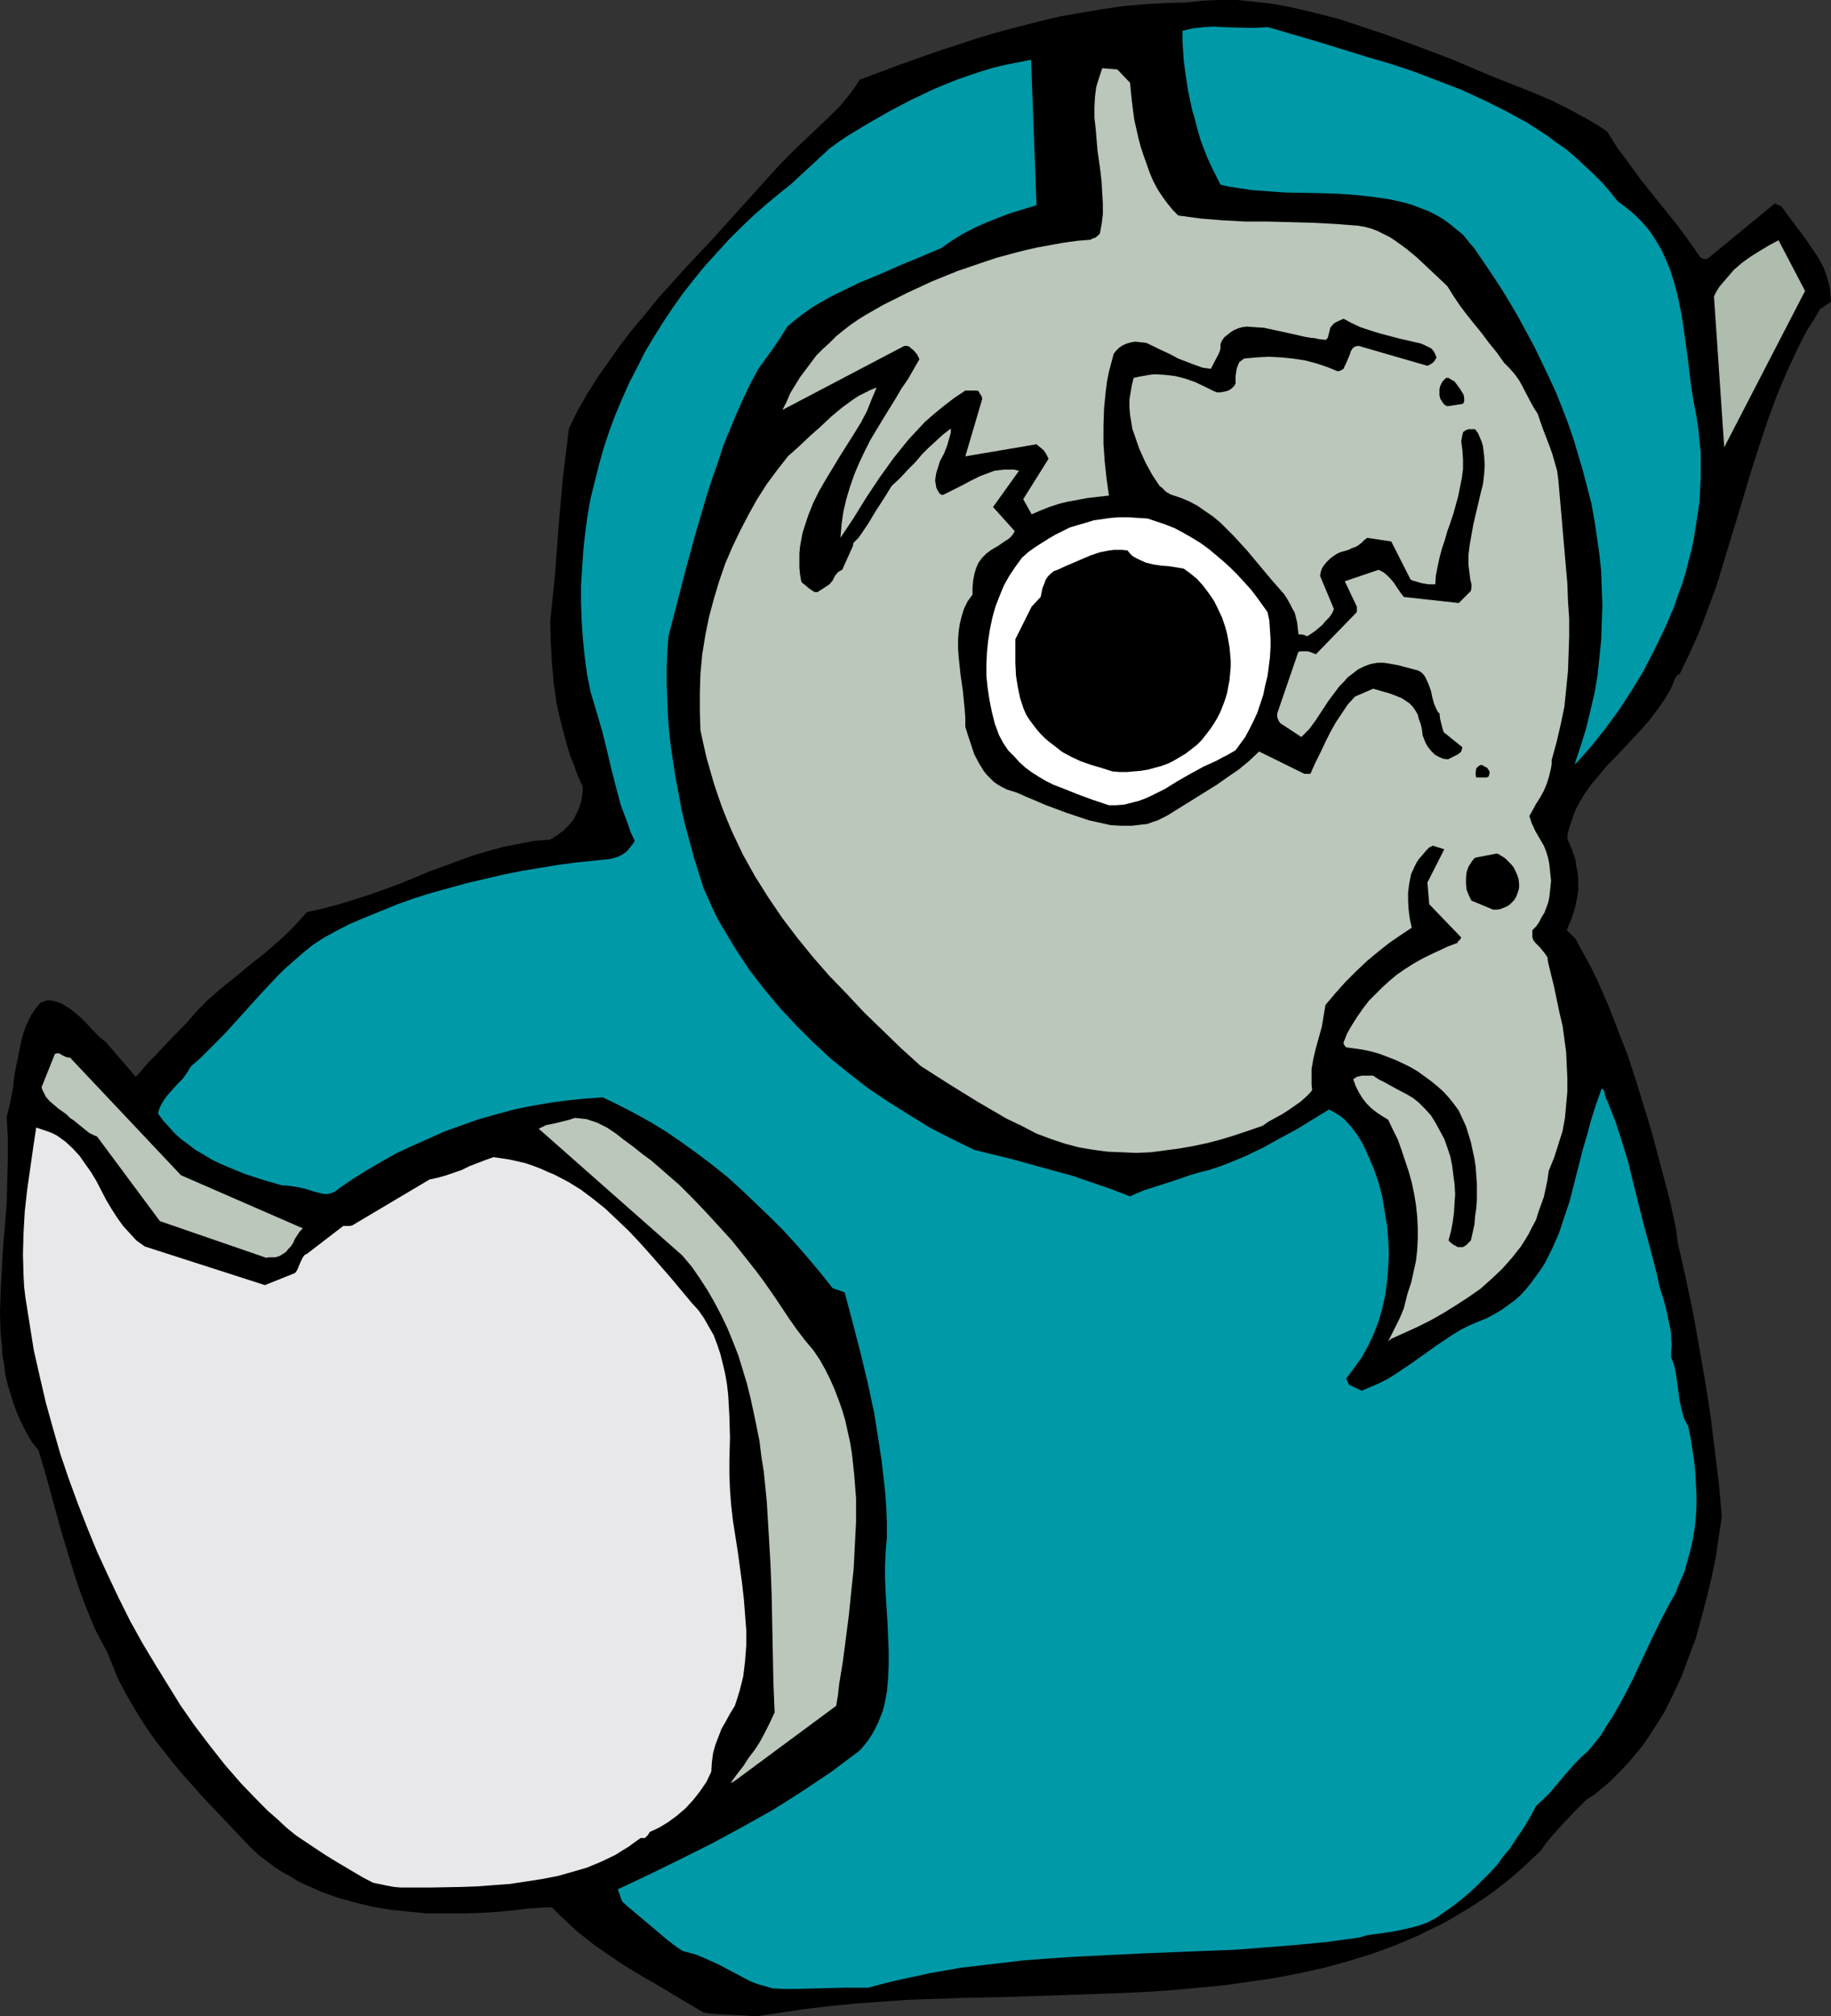 <?xml version="1.0" encoding="UTF-8" standalone="no"?>
<svg
   version="1.0"
   width="129.766mm"
   height="142.801mm"
   id="svg13"
   sodipodi:docname="Bird 26.wmf"
   xmlns:inkscape="http://www.inkscape.org/namespaces/inkscape"
   xmlns:sodipodi="http://sodipodi.sourceforge.net/DTD/sodipodi-0.dtd"
   xmlns="http://www.w3.org/2000/svg"
   xmlns:svg="http://www.w3.org/2000/svg">
  <rect width="100%" height="100%" fill="#333333" stroke="none"/>
  <sodipodi:namedview
     id="namedview13"
     pagecolor="#ffffff"
     bordercolor="#000000"
     borderopacity="0.25"
     inkscape:showpageshadow="2"
     inkscape:pageopacity="0.0"
     inkscape:pagecheckerboard="0"
     inkscape:deskcolor="#d1d1d1"
     inkscape:document-units="mm" />
  <defs
     id="defs1">
    <pattern
       id="WMFhbasepattern"
       patternUnits="userSpaceOnUse"
       width="6"
       height="6"
       x="0"
       y="0" />
  </defs>
  <path
     style="fill:#000000;fill-opacity:1;fill-rule:evenodd;stroke:none"
     d="m 202.969,539.72 6.464,-0.97 6.626,-0.97 6.787,-0.808 6.787,-0.646 6.787,-0.485 6.949,-0.485 14.059,-0.485 14.221,-0.323 14.221,-0.485 14.059,-0.485 7.11,-0.323 6.949,-0.485 6.949,-0.646 6.949,-0.646 6.787,-0.97 6.787,-0.97 6.626,-1.293 6.626,-1.454 6.464,-1.778 6.302,-1.939 6.141,-2.262 3.07,-1.293 3.07,-1.293 2.909,-1.454 3.07,-1.454 2.909,-1.616 2.747,-1.616 2.909,-1.778 2.747,-1.778 2.747,-1.939 2.747,-2.101 2.586,-2.101 2.586,-2.262 2.424,-2.262 2.586,-2.424 1.454,-2.101 1.616,-1.939 1.616,-1.778 1.454,-1.616 3.07,-3.232 2.909,-2.909 2.262,-1.454 1.939,-1.616 2.101,-1.778 1.778,-1.778 1.778,-1.778 1.778,-1.939 3.394,-4.04 1.454,-2.101 1.454,-2.262 2.909,-4.525 2.424,-4.848 2.262,-4.848 1.939,-5.171 1.939,-5.171 1.454,-5.333 1.454,-5.494 1.293,-5.333 1.131,-5.494 0.808,-5.494 0.808,-5.333 -0.808,-9.211 -1.131,-9.049 -1.131,-9.211 -1.454,-9.211 -1.616,-9.211 -1.616,-9.049 -1.939,-9.211 -2.101,-9.211 -0.485,-3.878 -0.808,-3.717 -0.808,-3.717 -0.97,-3.717 -1.939,-7.272 -1.939,-7.272 -2.101,-6.948 -2.101,-6.787 -2.262,-6.948 -2.586,-6.625 -2.586,-6.625 -2.747,-6.302 -1.454,-3.07 -1.454,-2.747 -1.616,-2.909 -1.454,-2.747 -2.424,-2.424 0.646,-1.616 0.646,-1.454 0.485,-1.616 0.485,-1.454 0.323,-1.616 0.323,-1.616 0.162,-1.454 v -1.616 -1.454 l -0.162,-1.616 -0.323,-1.454 -0.162,-1.454 -0.485,-1.616 -0.485,-1.454 -0.646,-1.454 -0.646,-1.616 0.162,-1.616 0.485,-1.616 0.485,-1.454 0.485,-1.454 0.646,-1.616 0.646,-1.293 1.616,-2.747 1.939,-2.747 2.101,-2.424 2.101,-2.585 2.262,-2.262 4.686,-5.009 2.262,-2.424 2.262,-2.585 1.939,-2.585 1.939,-2.747 1.616,-2.747 0.646,-1.454 0.646,-1.616 0.162,-0.162 0.162,-0.323 0.323,-0.323 0.485,-0.162 2.747,-5.656 2.586,-5.817 2.262,-5.979 2.262,-6.141 1.939,-6.302 1.939,-6.464 1.939,-6.302 1.939,-6.464 1.939,-6.464 2.101,-6.464 2.101,-6.302 2.262,-6.141 2.586,-6.141 2.747,-5.979 1.454,-2.909 1.454,-2.747 1.778,-2.747 1.616,-2.747 2.909,-1.939 -0.162,-1.939 -0.162,-1.939 -0.485,-1.778 -0.485,-1.616 -0.646,-1.778 -0.808,-1.616 -0.97,-1.616 -0.97,-1.454 -2.101,-3.07 -4.363,-5.817 -2.101,-2.909 -0.646,-0.323 -0.485,-0.162 -0.646,-0.323 -18.099,14.867 h -0.485 -0.485 l -0.323,-0.162 -0.485,-0.162 -3.07,-4.363 -3.07,-4.201 -6.626,-8.241 -3.232,-4.04 -3.07,-4.201 -3.232,-4.363 -2.747,-4.363 -2.424,-1.616 -2.424,-1.454 -5.01,-2.747 -5.171,-2.585 -5.333,-2.262 -5.333,-2.101 -5.333,-2.101 -5.333,-2.262 -5.333,-2.262 -8.565,-3.232 -8.726,-3.232 -8.726,-2.909 -4.363,-1.454 -4.525,-1.131 -4.525,-1.131 -4.363,-0.97 -4.525,-0.808 -4.525,-0.485 L 331.441,0 h -4.525 l -4.525,0.162 -4.363,0.485 -5.656,0.162 -5.818,0.323 -5.494,0.485 -5.656,0.808 -5.656,0.97 -5.656,0.97 -5.494,1.293 -5.656,1.454 -5.494,1.454 -5.494,1.616 -5.333,1.778 -5.494,1.778 -10.504,3.717 -10.342,3.878 -1.131,1.778 -1.293,1.778 -1.293,1.616 -1.293,1.616 -3.07,3.07 -3.07,2.909 -3.232,3.07 -3.232,3.07 -3.394,3.393 -1.616,1.778 -1.616,1.778 -7.434,8.241 -7.434,8.241 -7.595,8.08 -7.272,8.08 -3.394,4.201 -3.555,4.201 -3.232,4.201 -3.07,4.363 -3.07,4.363 -2.747,4.363 -2.586,4.525 -2.262,4.686 -0.808,6.625 -0.808,6.464 -1.131,12.927 -0.97,12.927 -1.293,12.766 0.162,5.656 0.323,5.494 0.485,5.656 0.808,5.494 1.293,5.494 1.454,5.333 0.808,2.747 1.131,2.747 0.97,2.747 1.293,2.747 v 1.131 l -0.162,1.293 -0.162,1.131 -0.323,1.131 -0.323,0.97 -0.485,1.131 -0.97,1.939 -1.293,1.616 -1.454,1.454 -1.778,1.293 -1.778,1.131 -4.363,0.323 -4.04,0.808 -4.202,0.808 -4.04,1.131 -3.878,1.131 -4.04,1.454 -7.918,2.909 -7.757,3.232 -8.08,2.909 -4.04,1.293 -4.202,1.293 -4.202,1.131 -4.363,0.97 -1.778,1.939 -1.778,1.939 -1.939,1.939 -1.939,1.778 -3.717,3.232 -3.878,3.07 -3.878,3.232 -3.878,3.07 -4.04,3.555 -1.778,1.778 -1.939,2.101 -1.778,2.101 -2.101,2.101 -4.202,4.363 -1.939,2.101 -1.939,1.939 -1.778,2.101 -1.616,1.778 -7.918,-9.211 -1.778,-1.454 -1.778,-1.778 -1.616,-1.778 -1.778,-1.778 -1.939,-1.616 -0.808,-0.646 -1.131,-0.646 -0.97,-0.646 -1.293,-0.485 -1.131,-0.323 -1.131,-0.162 -0.97,0.162 -0.646,0.323 -0.646,0.162 v 0.162 h -0.162 l -1.131,1.454 -1.131,1.616 -0.808,1.616 -0.808,1.778 -0.646,1.939 -0.485,1.939 -0.808,3.878 -0.808,4.04 -0.323,2.101 -0.162,1.939 -0.808,4.201 -0.485,2.101 -0.485,1.939 0.162,2.747 0.162,2.909 v 5.817 L 1.939,316.399 1.778,322.377 0.808,334.174 0.485,339.991 0.162,345.808 0,351.464 l 0.162,5.656 0.323,2.909 0.162,2.747 0.485,2.747 0.323,2.585 0.646,2.747 0.808,2.585 0.808,2.585 0.97,2.585 1.131,2.424 1.293,2.585 1.454,2.424 1.778,2.262 2.101,7.11 1.939,7.11 1.939,7.11 2.101,6.948 2.101,6.787 1.131,3.232 1.293,3.393 1.293,3.232 1.293,3.07 1.616,3.07 1.616,3.07 1.454,3.555 1.454,3.555 1.778,3.393 1.939,3.393 1.939,3.232 2.101,3.232 2.262,3.232 2.424,3.07 2.424,3.07 2.586,3.07 5.333,5.979 5.818,6.141 2.909,3.07 3.07,3.232 1.616,1.616 1.778,1.616 1.939,1.454 1.939,1.454 1.939,1.293 2.101,1.131 2.101,1.293 1.939,0.97 2.262,0.97 2.101,0.97 4.525,1.616 4.686,1.293 4.686,1.131 4.848,0.808 4.848,0.485 4.848,0.485 h 5.01 4.848 l 4.848,-0.162 4.848,-0.323 4.686,-0.485 1.293,-0.162 1.131,-0.162 2.424,-0.162 2.262,-0.162 h 2.101 l 2.262,2.262 2.262,2.101 2.262,2.101 4.686,3.717 2.586,1.778 5.01,3.393 5.333,3.232 5.333,3.07 5.333,3.232 5.494,3.232 1.939,0.323 1.939,0.162 3.555,0.162 3.555,0.162 1.778,0.162 z"
     id="path1" />
  <path
     style="fill:#0099a8;fill-opacity:1;fill-rule:evenodd;stroke:none"
     d="m 206.848,532.286 3.07,0.162 h 3.232 l 6.464,-0.162 6.464,-0.162 h 3.232 3.232 l 4.202,-1.131 4.04,-0.97 8.242,-1.778 8.242,-1.454 8.242,-0.97 8.242,-0.97 8.242,-0.646 8.08,-0.485 16.483,-0.808 8.242,-0.323 16.322,-0.646 8.242,-0.646 8.08,-0.646 8.242,-0.808 8.242,-1.131 2.262,-0.646 4.686,-0.646 2.262,-0.323 2.262,-0.485 2.262,-0.485 2.424,-0.646 2.262,-0.808 2.424,-1.293 2.262,-1.616 2.101,-1.454 2.262,-1.778 1.939,-1.616 2.101,-1.939 1.939,-1.939 1.939,-1.939 1.778,-1.939 1.616,-2.262 1.778,-2.101 1.454,-2.262 1.454,-2.101 1.454,-2.262 1.293,-2.262 1.293,-2.424 1.939,-1.778 1.778,-1.778 3.394,-4.04 3.232,-3.717 1.778,-1.778 1.778,-1.616 1.778,-2.101 1.778,-2.262 1.454,-2.424 1.616,-2.424 2.747,-4.848 2.586,-5.009 4.848,-10.342 2.424,-5.009 2.586,-5.009 1.616,-2.747 1.131,-2.909 1.293,-2.909 0.808,-2.909 0.808,-2.909 0.646,-2.909 0.485,-2.909 0.323,-3.07 0.162,-2.909 v -3.07 l -0.162,-3.07 -0.162,-3.07 -0.323,-3.07 -0.485,-3.07 -0.485,-3.07 -0.646,-3.07 -0.646,-1.131 -0.485,-0.97 -0.646,-2.424 -0.485,-2.262 -0.323,-2.424 -0.646,-4.686 -0.485,-2.262 -0.323,-0.97 -0.485,-1.131 v -1.778 l 0.162,-1.616 -0.162,-1.616 v -1.616 l -0.646,-3.07 -0.646,-3.07 -0.808,-3.07 -0.97,-2.909 -0.646,-3.07 -0.808,-3.232 -1.454,-5.494 -1.454,-5.333 -2.747,-10.988 -1.293,-5.333 -1.616,-5.333 -1.778,-5.494 -2.101,-5.333 -0.162,-0.485 -0.323,-0.485 -0.323,-1.131 -0.162,-0.97 -0.323,-0.323 -0.323,-0.323 -1.454,4.04 -1.293,4.04 -1.131,4.201 -1.293,4.363 -1.131,4.525 -1.131,4.363 -1.131,4.525 -1.454,4.363 -1.454,4.363 -1.778,4.04 -0.97,1.939 -0.97,1.939 -1.131,1.778 -1.293,1.778 -1.293,1.778 -1.293,1.616 -1.454,1.616 -1.616,1.454 -1.778,1.293 -1.778,1.293 -1.939,1.131 -2.101,1.131 -2.424,0.97 -2.262,0.97 -2.262,1.131 -2.101,1.293 -3.878,2.585 -3.878,2.747 -3.878,2.747 -3.878,2.585 -2.101,1.293 -2.262,1.131 -2.262,0.97 -2.262,0.97 -3.394,-1.616 -0.162,-0.323 -0.162,-0.323 -0.162,-0.485 -0.323,-0.485 2.101,-2.747 2.101,-2.909 1.778,-3.232 1.454,-3.07 1.293,-3.393 0.97,-3.393 0.808,-3.555 0.485,-3.717 0.323,-3.717 0.162,-3.717 -0.162,-3.878 -0.323,-3.717 -0.646,-3.878 -0.646,-3.878 -0.97,-3.717 -1.293,-3.717 -2.101,-4.848 -1.131,-2.262 -1.293,-2.101 -1.616,-2.101 -1.616,-1.778 -0.97,-0.808 -0.97,-0.646 -1.131,-0.646 -1.131,-0.646 -4.525,2.747 -4.202,2.585 -4.525,2.424 -4.363,2.424 -4.686,2.262 -4.686,1.939 -2.586,0.97 -2.424,0.808 -2.586,0.646 -2.747,0.808 -4.202,1.454 -4.04,1.293 -4.04,1.293 -1.939,0.808 -1.778,0.808 -5.01,-1.939 -5.171,-1.778 -5.171,-1.778 -5.333,-1.454 -10.504,-2.909 -10.504,-2.585 -5.979,-2.909 -5.979,-3.07 -5.494,-3.393 -5.656,-3.555 -5.333,-3.555 -5.171,-4.04 -5.01,-4.04 -4.686,-4.363 -4.525,-4.525 -4.363,-4.686 -4.04,-4.848 -3.878,-5.009 -3.555,-5.333 -3.232,-5.333 -1.616,-2.747 -1.454,-2.909 -1.293,-2.909 -1.293,-2.909 -2.586,-8.241 -2.262,-8.403 -0.97,-4.04 -0.808,-4.363 -0.808,-4.201 -0.646,-4.201 -0.646,-4.201 -0.485,-4.363 -0.323,-4.201 -0.162,-4.201 -0.162,-4.201 v -4.363 l 0.162,-4.201 0.323,-4.201 2.424,-9.372 2.424,-9.372 2.586,-9.372 2.747,-9.372 1.454,-4.525 1.616,-4.525 1.454,-4.525 1.778,-4.363 1.778,-4.201 1.778,-4.04 1.939,-4.04 2.101,-3.878 2.101,-2.909 2.101,-2.909 1.939,-2.909 1.616,-2.585 2.101,-1.778 2.101,-1.616 2.262,-1.616 2.424,-1.454 2.586,-1.454 2.586,-1.293 5.333,-2.585 5.494,-2.262 5.494,-2.424 5.494,-2.262 5.333,-2.262 2.747,-1.939 2.909,-1.778 3.07,-1.616 3.232,-1.454 3.232,-1.293 3.394,-1.293 6.949,-2.101 -1.454,-38.944 -3.232,0.646 -3.394,0.646 -3.394,0.808 -3.232,0.97 -3.394,1.131 -3.232,1.131 -3.232,1.293 -3.07,1.293 -6.141,2.909 -5.818,3.07 -5.656,3.232 -5.333,3.232 -2.424,1.616 -2.424,1.778 -4.202,3.878 -2.101,1.939 -2.101,1.939 -2.101,1.939 -2.262,1.778 -3.717,3.07 -3.717,3.232 -3.394,3.232 -3.394,3.393 -3.232,3.555 -3.232,3.555 -2.909,3.555 -2.909,3.717 -2.747,3.878 -2.586,3.878 -2.424,3.878 -2.424,4.04 -2.101,4.201 -2.101,4.04 -1.939,4.363 -1.778,4.201 -1.616,4.363 -1.454,4.363 -1.293,4.525 -1.131,4.525 -1.131,4.525 -0.808,4.525 -0.646,4.686 -0.485,4.525 -0.323,4.848 -0.323,4.686 v 4.686 l 0.162,4.848 0.323,4.686 0.485,4.848 0.646,4.848 0.97,4.848 1.616,5.333 1.454,5.009 1.293,5.171 1.131,4.848 1.293,5.009 1.293,4.848 1.778,4.686 0.808,2.424 1.131,2.424 -0.485,0.808 -0.646,0.808 -0.646,0.808 -0.646,0.646 -0.97,0.646 -0.97,0.485 -0.97,0.323 -1.131,0.323 -4.686,0.485 -4.686,0.485 -4.848,0.646 -4.848,0.808 -4.848,0.808 -4.848,0.97 -4.848,1.131 -4.848,1.131 -4.686,1.293 -4.686,1.293 -4.686,1.454 -4.525,1.616 -4.363,1.778 -4.363,1.778 -4.202,1.778 -4.04,2.101 -2.909,1.616 -2.747,1.778 -2.424,1.939 -2.586,2.262 -2.586,2.262 -2.262,2.262 -4.686,5.009 -4.525,5.009 -4.525,5.009 -2.262,2.262 -2.262,2.262 -2.262,2.262 -2.262,1.939 -1.131,1.778 -1.131,1.616 -1.454,1.454 -1.454,1.616 -1.293,1.454 -1.131,1.616 -0.808,1.454 -0.323,0.97 -0.162,0.808 1.293,1.778 1.616,1.778 1.616,1.778 1.616,1.454 1.939,1.454 1.939,1.454 1.939,1.131 2.101,1.293 2.262,1.131 2.262,0.97 4.686,1.939 5.01,1.616 5.01,1.454 h 1.131 l 1.131,0.162 2.101,0.323 2.101,0.485 1.939,0.646 1.939,0.485 0.808,0.162 h 0.97 l 0.808,-0.162 0.808,-0.323 0.808,-0.485 0.808,-0.646 3.555,-2.424 3.878,-2.424 3.878,-2.262 4.04,-2.262 4.202,-1.939 4.363,-1.939 4.363,-1.939 4.525,-1.616 4.525,-1.616 4.686,-1.293 4.686,-1.293 4.848,-0.97 4.686,-0.808 4.686,-0.646 4.848,-0.485 4.686,-0.323 4.363,2.101 4.363,2.262 4.363,2.424 4.202,2.585 4.202,2.909 4.04,2.909 4.04,3.07 4.04,3.232 3.717,3.393 3.717,3.555 3.717,3.555 3.555,3.555 3.555,3.878 3.232,3.717 3.394,4.04 3.07,3.878 3.232,1.131 2.101,7.918 2.101,8.08 1.939,8.08 1.778,8.241 1.293,8.241 0.646,4.201 0.485,4.201 0.485,4.201 0.323,4.201 0.162,4.201 v 4.201 l -0.323,3.555 -0.162,3.717 v 3.717 l 0.162,3.878 0.485,7.595 0.162,3.878 0.162,3.878 v 3.717 l -0.162,3.717 -0.323,3.555 -0.646,3.393 -0.485,1.778 -0.646,1.616 -0.646,1.616 -0.808,1.616 -0.808,1.454 -0.97,1.454 -1.131,1.454 -1.131,1.293 -3.878,2.909 -3.878,2.909 -3.878,2.585 -3.878,2.585 -4.04,2.585 -3.878,2.424 -8.08,4.525 -8.08,4.363 -8.403,4.201 -8.242,4.04 -8.565,4.04 1.131,3.232 1.778,1.616 1.939,1.616 1.939,1.616 2.101,1.778 4.202,3.555 2.101,1.616 2.101,1.454 1.778,0.485 1.778,0.485 1.616,0.646 1.454,0.646 2.909,1.293 2.747,1.454 2.747,1.454 2.747,1.454 1.454,0.646 1.454,0.485 1.778,0.485 z"
     id="path2" />
  <path
     style="fill:#e8e8eb;fill-opacity:1;fill-rule:evenodd;stroke:none"
     d="m 107.302,505.3 h 8.08 l 8.565,-0.162 4.202,-0.162 4.202,-0.323 4.363,-0.323 4.202,-0.646 4.202,-0.646 4.202,-0.808 4.04,-1.131 3.878,-1.131 3.878,-1.616 3.717,-1.778 1.778,-1.131 1.616,-0.97 1.778,-1.293 1.616,-1.131 h 0.485 0.323 0.323 l 0.323,-0.323 0.485,-0.485 0.485,-0.808 2.424,-1.131 2.424,-1.454 2.424,-1.778 2.262,-1.939 2.101,-2.262 1.778,-2.262 1.778,-2.585 1.293,-2.747 0.162,-2.585 0.323,-2.424 0.646,-2.262 0.808,-2.101 0.808,-2.101 1.131,-1.939 1.131,-2.101 1.293,-2.101 0.646,-1.939 0.646,-2.101 0.485,-1.939 0.485,-1.939 0.485,-4.04 0.323,-4.201 v -4.04 l -0.323,-4.201 -0.323,-4.201 -0.485,-4.201 -1.131,-8.403 -1.293,-8.241 -0.485,-4.201 -0.323,-4.201 -0.162,-4.04 v -4.04 l 0.162,-5.817 -0.162,-5.817 -0.162,-2.909 -0.162,-2.747 -0.323,-2.909 -0.485,-2.747 -0.646,-2.747 -0.646,-2.585 -0.808,-2.424 -0.97,-2.585 -1.293,-2.262 -1.293,-2.262 -1.454,-2.101 -1.778,-1.939 -5.656,-6.787 -5.656,-6.464 -2.909,-3.232 -2.909,-3.07 -3.07,-2.909 -3.07,-2.909 -3.232,-2.585 -3.232,-2.424 -3.394,-2.101 -3.717,-1.939 -1.939,-0.808 -1.778,-0.808 -2.101,-0.808 -1.939,-0.646 -2.101,-0.485 -2.101,-0.485 -2.101,-0.323 -2.262,-0.323 -2.262,0.808 -2.101,0.808 -2.101,0.808 -1.939,0.97 -4.202,1.454 -2.262,0.646 -2.262,0.485 -20.685,12.281 -0.646,0.162 h -1.131 -0.646 l -9.696,7.433 -0.646,0.323 -0.485,0.646 -0.323,0.646 -0.323,0.646 -0.646,1.616 -0.323,0.646 -0.485,0.646 -8.08,3.232 -32.158,-10.342 -1.131,-0.808 -1.131,-0.808 -1.778,-1.939 -1.778,-1.939 -1.616,-2.262 -1.454,-2.262 -1.454,-2.424 -2.586,-5.009 -1.454,-2.424 -1.616,-2.262 -1.454,-2.101 -1.939,-2.101 -1.939,-1.778 -1.131,-0.808 -1.131,-0.808 -1.293,-0.646 -1.293,-0.485 -1.454,-0.485 -1.454,-0.485 -0.808,5.333 -0.808,5.656 -0.808,5.656 -0.646,5.817 -0.323,5.656 -0.162,5.817 0.162,5.817 0.162,2.909 0.323,2.747 1.131,7.11 1.131,7.11 1.616,7.11 1.616,6.948 1.939,6.948 1.939,6.787 2.262,6.625 2.424,6.625 2.586,6.625 2.586,6.302 2.909,6.302 2.909,6.141 3.07,6.141 3.232,5.817 3.394,5.656 3.394,5.494 3.394,5.494 3.717,5.333 4.04,5.333 4.202,5.333 4.363,5.009 4.686,4.848 2.424,2.424 2.586,2.262 2.424,2.262 2.586,2.101 4.848,3.232 2.424,1.616 2.586,1.616 5.171,3.07 2.747,1.616 2.747,1.454 3.878,0.808 1.778,0.323 z"
     id="path3" />
  <path
     style="fill:#bac7ba;fill-opacity:1;fill-rule:evenodd;stroke:none"
     d="m 196.667,476.86 27.31,-20.199 0.485,-2.909 0.323,-2.909 0.97,-5.979 0.808,-6.141 0.808,-6.302 0.646,-6.302 0.646,-6.141 0.323,-6.302 0.323,-6.302 v -6.302 l -0.485,-6.141 -0.323,-3.07 -0.323,-2.909 -0.485,-2.909 -0.646,-2.909 -0.646,-2.909 -0.808,-2.747 -0.97,-2.747 -1.131,-2.909 -1.131,-2.585 -1.293,-2.585 -1.454,-2.585 -1.616,-2.424 -2.424,-2.909 -2.101,-2.747 -1.939,-2.747 -3.555,-5.333 -1.778,-2.585 -1.939,-2.747 -1.939,-2.585 -3.07,-3.878 -3.232,-4.04 -3.394,-3.717 -3.555,-3.878 -3.555,-3.717 -3.555,-3.555 -3.717,-3.232 -3.717,-3.232 -2.424,-1.778 -2.424,-1.939 -2.424,-1.778 -2.262,-1.778 -2.424,-1.616 -1.293,-0.646 -1.293,-0.646 -1.454,-0.485 -1.454,-0.485 -1.454,-0.162 -1.616,-0.162 -1.454,0.485 -1.293,0.323 -2.586,0.646 -2.424,0.485 -0.97,0.485 -0.97,0.485 38.461,33.934 2.586,3.07 2.101,3.07 2.101,3.232 1.939,3.393 1.778,3.393 1.616,3.393 1.454,3.555 1.454,3.717 1.131,3.717 1.131,3.717 0.97,3.878 0.808,3.717 0.808,3.878 0.808,4.04 0.485,4.04 0.646,4.04 0.808,8.08 0.485,8.08 0.485,8.241 0.323,8.241 0.162,8.08 0.162,8.08 0.162,7.918 0.323,7.756 -1.293,2.747 -1.293,2.585 -1.293,2.424 -1.454,2.262 -1.616,2.101 -1.454,2.262 -1.778,2.262 -1.616,2.262 z"
     id="path4" />
  <path
     style="fill:#bac7ba;fill-opacity:1;fill-rule:evenodd;stroke:none"
     d="m 372.649,358.413 7.11,-3.232 3.555,-1.778 3.394,-1.939 3.394,-2.101 3.232,-2.101 3.232,-2.262 2.909,-2.585 2.909,-2.747 2.586,-2.909 2.424,-3.07 1.131,-1.778 0.97,-1.616 0.97,-1.939 0.97,-1.778 0.646,-2.101 1.454,-4.04 0.485,-2.262 0.485,-2.262 0.323,-2.424 1.454,-3.555 1.131,-3.555 1.131,-3.555 0.646,-3.555 0.323,-3.555 0.323,-3.555 v -3.555 l -0.162,-3.393 -0.162,-3.555 -0.485,-3.555 -0.485,-3.555 -0.808,-3.393 -1.454,-6.948 -1.616,-6.625 -0.162,-1.293 -0.646,-0.97 -1.293,-1.616 -0.646,-0.646 -0.646,-0.646 -0.485,-0.646 -0.323,-0.808 v -1.939 l 0.97,-0.97 0.808,-1.131 0.646,-1.293 0.808,-1.293 0.485,-1.293 0.485,-1.293 0.323,-1.454 0.162,-1.454 0.162,-1.454 0.162,-1.616 -0.162,-1.454 -0.162,-1.616 -0.162,-1.454 -0.323,-1.616 -0.485,-1.616 -0.646,-1.616 -1.131,-1.939 -1.131,-1.939 -0.97,-2.101 -0.646,-1.939 0.808,-1.454 0.97,-1.778 1.131,-1.778 0.97,-1.778 0.808,-1.939 0.646,-2.101 0.485,-2.101 0.162,-0.97 v -1.131 l 1.293,-4.686 1.131,-4.848 0.97,-4.686 0.485,-4.686 0.485,-4.848 0.162,-4.686 0.162,-4.686 v -4.686 l -0.323,-4.686 -0.162,-4.686 -0.808,-9.211 -0.808,-9.372 -0.808,-9.211 -0.323,-2.424 -0.646,-2.262 -0.646,-2.262 -0.808,-2.262 -1.616,-4.201 -0.808,-2.262 -0.646,-1.939 -1.131,-1.778 -0.97,-1.778 -1.939,-3.717 -0.97,-1.778 -1.293,-1.778 -1.293,-1.454 -1.454,-1.454 -1.939,-2.747 -2.101,-2.585 -1.939,-2.585 -2.101,-2.585 -1.939,-2.424 -1.939,-2.585 -1.616,-2.424 -1.616,-2.585 -2.747,-2.585 -2.747,-2.585 -2.747,-2.585 -2.747,-2.262 -2.909,-2.101 -1.454,-0.97 -1.616,-0.808 -1.616,-0.808 -1.616,-0.646 -1.778,-0.485 -1.778,-0.323 -6.302,-0.485 -6.141,-0.323 -11.958,-0.323 h -5.979 l -5.979,-0.323 -5.979,-0.485 -5.979,-0.808 -1.454,-1.454 -1.454,-1.778 -1.293,-1.778 -1.293,-1.939 -1.131,-2.101 -0.97,-2.262 -0.808,-2.262 -0.808,-2.262 -0.808,-2.424 -0.646,-2.424 -1.131,-5.009 -0.646,-5.009 -0.485,-4.848 -3.394,-3.555 -4.04,-0.323 -0.808,2.424 -0.808,2.585 -0.323,2.585 -0.162,2.747 v 2.909 l 0.323,2.747 0.485,5.817 0.808,5.817 0.323,2.909 0.162,2.909 0.162,2.747 v 2.909 l -0.323,2.585 -0.485,2.585 -0.646,0.646 -0.646,0.485 -0.646,0.162 -0.485,0.323 -3.717,0.323 -3.555,0.485 -3.555,0.646 -3.555,0.646 -3.555,0.808 -3.717,0.97 -3.555,0.97 -3.394,1.131 -7.11,2.424 -6.787,2.747 -6.626,3.07 -6.464,3.232 -2.262,1.293 -2.262,1.293 -2.101,1.293 -2.101,1.454 -2.101,1.616 -1.778,1.454 -1.778,1.778 -1.778,1.616 -1.778,1.778 -1.454,1.939 -1.454,1.939 -1.454,1.939 -1.293,2.101 -1.293,2.101 -0.97,2.262 -1.131,2.262 32.643,-17.129 h 0.646 l 0.646,0.162 0.485,0.485 0.646,0.485 0.97,1.131 0.646,1.293 -3.07,5.333 -1.778,2.585 -1.616,2.747 -3.394,5.494 -3.394,5.656 -1.454,2.909 -1.454,3.07 -1.293,3.07 -1.131,3.232 -0.97,3.232 -0.808,3.393 -0.485,3.393 -0.323,3.717 3.555,-5.333 3.394,-5.494 3.555,-5.333 3.717,-5.171 1.939,-2.424 2.101,-2.585 2.101,-2.262 2.262,-2.424 2.586,-2.262 2.586,-2.101 2.747,-2.101 2.909,-1.939 h 3.07 l 0.485,0.162 0.323,0.646 0.485,0.646 0.162,0.808 -4.525,15.351 19.069,-3.232 0.97,0.808 0.97,0.808 0.646,0.97 0.323,0.646 0.323,0.646 -6.787,10.827 2.262,4.04 2.262,-0.97 2.424,-0.97 2.424,-0.808 2.586,-0.646 2.747,-0.485 2.586,-0.485 5.656,-0.646 -0.646,-4.686 -0.485,-4.525 -0.323,-4.686 v -4.848 l 0.162,-4.686 0.485,-4.848 0.323,-2.424 0.485,-2.424 0.646,-2.424 0.646,-2.424 0.646,-0.808 0.808,-0.808 0.97,-0.646 1.131,-0.485 1.131,-0.323 1.131,-0.162 1.454,0.162 1.454,0.162 4.363,2.101 2.101,0.97 2.101,1.131 2.101,0.808 2.101,0.808 2.262,0.808 2.262,0.323 2.101,-4.04 0.323,-0.808 0.162,-0.646 v -1.131 l 0.323,-0.808 0.646,-0.97 0.808,-0.646 0.808,-0.646 0.97,-0.646 1.131,-0.485 1.131,-0.323 1.131,-0.162 2.262,0.162 2.424,0.162 2.262,0.485 2.262,0.485 4.363,0.97 2.101,0.485 1.939,0.323 h 0.646 l 0.485,0.162 0.97,0.162 1.454,0.162 0.323,-0.162 0.323,-0.485 0.162,-0.646 0.162,-0.646 0.162,-0.646 0.162,-0.646 0.485,-0.646 0.485,-0.485 0.485,-0.323 0.646,-0.323 1.454,-0.646 2.101,1.131 2.424,1.131 2.424,0.808 2.586,0.808 5.494,1.454 5.656,1.293 1.454,0.646 1.293,0.646 0.485,0.485 0.323,0.485 0.323,0.646 0.323,0.808 -0.323,0.646 -0.485,0.646 -0.646,0.485 -0.97,0.485 -18.422,-5.333 -0.97,0.162 -0.646,0.485 -0.485,0.808 -0.323,0.97 -0.808,1.939 -0.485,0.97 -0.323,0.808 -0.323,0.162 -0.485,0.323 -0.808,0.162 -2.747,-1.131 -2.909,-0.97 -3.07,-0.808 -3.232,-0.485 -3.232,-0.323 -3.232,-0.162 -3.232,0.162 -3.394,0.323 -0.646,0.485 -0.646,0.485 -0.323,0.808 -0.323,0.808 -0.162,0.97 -0.162,1.131 v 1.939 l -0.323,0.646 -0.646,0.646 -0.646,0.485 -0.808,0.323 -0.808,0.162 -0.808,0.162 h -0.97 l -0.808,-0.323 -2.586,-1.293 -2.424,-1.131 -2.747,-0.97 -2.586,-0.646 -2.747,-0.323 -2.747,-0.162 -1.454,0.162 -2.747,0.485 -1.454,0.323 -0.485,1.939 -0.323,1.939 -0.323,1.939 v 2.101 l 0.162,1.939 0.323,1.939 0.323,1.939 0.646,1.778 0.646,1.939 0.646,1.778 1.616,3.555 1.778,3.232 1.939,2.909 0.646,0.485 0.485,0.485 0.646,0.646 0.646,0.323 0.485,0.323 0.485,0.162 2.424,0.808 2.262,0.97 2.101,1.131 2.101,1.454 2.101,1.454 1.939,1.616 1.778,1.778 1.778,1.778 3.555,3.878 3.232,3.878 3.394,4.04 3.394,3.878 0.808,1.293 0.646,1.131 0.646,1.293 0.646,1.131 0.323,1.293 0.323,1.293 0.162,1.454 0.162,1.454 v 0.162 l 0.162,0.162 h 0.646 l 0.808,0.162 0.323,0.162 0.485,0.162 0.97,-0.646 0.97,-0.646 0.97,-0.808 1.131,-0.97 0.808,-0.97 0.97,-0.97 0.808,-1.131 0.485,-1.131 -3.717,-8.888 0.162,-0.97 0.323,-0.97 0.485,-0.808 0.808,-0.97 0.808,-0.808 0.808,-0.646 0.97,-0.646 0.97,-0.485 1.131,-0.323 1.131,-0.323 0.97,-0.485 0.97,-0.323 0.808,-0.485 0.808,-0.646 0.646,-0.646 0.808,-0.646 6.464,0.97 5.171,10.18 0.646,0.323 0.646,0.162 1.616,0.485 1.939,0.323 h 0.808 0.97 l 0.162,-2.424 0.485,-2.424 0.485,-2.262 0.646,-2.424 0.808,-2.424 0.646,-2.262 0.808,-2.262 0.808,-2.424 1.293,-4.686 0.485,-2.424 0.485,-2.424 0.323,-2.424 v -2.424 l -0.162,-2.585 -0.323,-2.424 0.323,-1.778 0.162,-0.485 v -0.162 0 l 0.646,-0.485 0.808,-0.323 h 0.97 0.808 l 0.808,1.131 0.485,1.131 0.485,1.131 0.323,1.131 0.162,1.293 0.162,1.293 0.162,2.424 -0.162,2.585 -0.323,2.585 -0.646,2.585 -0.646,2.747 -1.293,5.494 -0.485,2.747 -0.485,2.747 -0.323,2.585 v 2.747 l 0.323,2.585 0.162,1.293 0.323,1.293 v 0.323 0.485 l -0.162,0.97 -3.232,3.232 -14.706,-1.616 -0.646,-0.808 -0.808,-1.131 -1.293,-1.939 -0.808,-0.97 -0.97,-0.97 -0.97,-0.808 -1.293,-0.646 -9.05,3.07 3.232,6.787 v 1.454 l -10.989,11.311 -1.131,-0.485 -0.97,-0.323 h -1.293 -0.646 l -0.646,0.162 -5.656,16.482 v 0.808 l 0.162,0.646 0.323,0.646 0.323,0.485 5.656,3.717 1.131,-1.131 0.97,-0.97 1.778,-2.424 3.394,-5.171 1.939,-2.585 0.97,-1.293 1.131,-1.131 1.131,-1.293 1.293,-0.97 1.454,-1.131 1.616,-0.808 1.778,-0.646 1.778,-0.323 h 1.778 l 1.939,0.323 1.778,0.323 3.717,0.97 1.778,0.485 0.808,0.485 0.485,0.485 0.485,0.646 0.323,0.646 0.646,1.454 0.646,1.778 0.323,1.616 0.485,1.778 0.646,1.454 0.323,0.646 0.485,0.485 0.162,1.454 0.323,1.293 0.323,1.293 0.323,0.97 5.01,4.04 -0.162,0.646 -0.162,0.485 -0.485,0.485 -0.485,0.323 -1.293,0.646 -1.293,0.646 -1.293,-0.162 -1.131,-0.485 -1.131,-0.646 -0.808,-0.808 -0.808,-0.97 -0.646,-0.97 -0.485,-1.131 -0.485,-1.293 -0.162,-1.454 -0.323,-1.454 -0.485,-1.293 -0.323,-1.293 -0.646,-1.131 -0.808,-1.131 -0.808,-0.808 -0.97,-0.646 -0.97,-0.646 -1.131,-0.485 -2.101,-0.808 -2.262,-0.646 -2.262,-0.646 -4.848,2.101 -1.939,2.101 -1.616,2.424 -1.616,2.424 -1.454,2.585 -1.293,2.585 -1.293,2.747 -1.454,2.909 -1.293,2.909 h -0.162 -0.485 -0.97 l -12.12,-5.979 -2.747,2.585 -2.747,2.262 -3.07,2.101 -2.747,1.939 -5.979,3.717 -5.979,3.717 -1.293,0.808 -1.293,0.646 -1.293,0.646 -1.454,0.485 -1.293,0.485 -1.454,0.162 -2.747,0.323 h -2.909 l -2.747,-0.162 -2.909,-0.646 -2.909,-0.646 -2.909,-0.97 -2.909,-0.97 -5.656,-2.101 -5.333,-2.262 -2.586,-1.131 -2.586,-0.808 -1.293,-0.646 -1.131,-0.646 -1.131,-0.808 -0.808,-0.808 -0.97,-0.97 -0.808,-0.97 -1.293,-2.101 -1.293,-2.424 -0.808,-2.424 -0.808,-2.424 -0.808,-2.585 v -2.424 l -0.162,-2.262 -0.485,-4.848 -0.646,-4.525 -0.485,-4.686 -0.162,-2.262 v -2.262 l 0.162,-2.262 0.323,-2.101 0.485,-1.939 0.646,-2.101 0.97,-1.939 1.293,-1.778 v -1.939 l 0.162,-1.778 0.323,-1.778 0.485,-1.616 0.646,-1.454 0.97,-1.293 1.131,-1.131 0.646,-0.485 0.646,-0.485 1.939,-1.131 1.616,-1.131 0.808,-0.485 0.808,-0.646 0.646,-0.808 0.485,-0.808 -5.818,-6.464 6.949,-9.696 -1.293,-0.323 h -1.293 -1.293 l -1.454,0.162 -1.293,0.162 -1.293,0.485 -2.586,0.97 -2.586,1.293 -2.424,1.293 -2.586,1.293 -2.262,1.131 h -0.162 l -0.485,-0.162 -0.323,-0.323 -0.323,-0.485 -0.485,-0.97 -0.162,-0.97 -0.162,-0.97 0.162,-1.131 0.162,-0.97 0.323,-0.97 0.646,-2.101 1.131,-2.101 0.808,-2.101 0.646,-2.262 0.323,-1.131 v -1.131 l -2.101,1.616 -1.939,1.778 -1.939,1.778 -1.778,1.778 -1.778,2.101 -1.939,1.939 -2.101,2.262 -2.262,2.101 -2.101,3.393 -2.101,3.232 -1.939,3.232 -1.939,2.909 -0.485,0.646 -0.323,0.485 -0.808,0.808 -0.485,0.485 -0.162,0.485 v 0.323 l -2.909,6.464 -0.646,0.323 -0.485,0.323 -0.808,0.97 -0.323,0.646 -0.323,0.646 -0.808,0.97 -3.232,2.101 h -0.646 l -0.646,-0.323 -1.131,-0.808 -1.131,-0.97 -0.485,-0.323 -0.323,-0.485 -0.323,-1.939 -0.162,-1.778 v -1.939 -1.778 l 0.162,-1.778 0.323,-1.778 0.323,-1.778 0.485,-1.616 1.131,-3.393 1.293,-3.232 1.616,-3.232 1.778,-3.07 3.717,-6.141 3.878,-6.141 1.778,-2.909 1.616,-3.07 1.293,-3.232 1.293,-3.07 -1.616,0.646 -1.616,0.808 -1.616,0.808 -1.454,0.97 -2.909,2.101 -2.909,2.424 -2.747,2.585 -2.909,2.585 -2.909,2.747 -3.07,2.747 -2.909,3.717 -2.747,3.717 -2.586,4.04 -2.262,4.04 -2.262,4.363 -2.101,4.363 -1.939,4.525 -1.616,4.686 -1.454,4.848 -1.293,4.848 -0.97,4.848 -0.808,5.009 -0.485,5.171 -0.162,5.009 v 5.009 l 0.162,5.171 0.808,3.717 0.808,3.555 0.97,3.393 0.97,3.393 1.131,3.393 1.131,3.232 1.293,3.232 1.293,3.07 1.454,3.07 1.454,3.07 1.616,2.909 1.616,2.909 3.555,5.656 3.717,5.494 4.04,5.333 4.202,5.171 4.363,5.009 4.686,4.848 4.686,5.009 5.01,4.848 5.01,4.848 5.171,4.686 7.595,4.848 7.595,4.686 7.757,4.525 4.04,1.939 4.04,2.101 3.878,1.454 3.878,1.293 3.717,0.97 3.878,0.646 3.717,0.485 3.878,0.162 3.717,0.162 3.878,-0.162 3.717,-0.485 3.717,-0.485 3.717,-0.646 3.878,-0.808 3.717,-0.97 3.717,-1.131 3.878,-1.293 3.717,-1.293 1.616,-1.131 1.778,-0.97 1.778,-0.97 1.778,-1.131 1.616,-1.131 1.616,-1.131 1.616,-1.454 0.808,-0.808 0.646,-0.808 -0.162,-1.454 v -1.454 -2.747 l 0.485,-2.747 0.646,-2.747 0.808,-2.909 0.808,-2.909 0.485,-2.909 0.485,-2.909 2.586,-3.07 2.747,-3.07 2.909,-2.909 2.909,-2.747 2.909,-2.424 3.07,-2.424 3.07,-2.101 2.909,-1.939 -0.485,-2.262 -0.323,-2.424 -0.162,-2.424 V 238.834 l 0.323,-2.424 0.485,-2.424 0.97,-2.101 0.485,-0.97 0.646,-0.97 1.131,-1.293 0.808,-0.97 0.808,-0.808 0.97,-0.485 3.07,0.97 -4.525,8.888 0.485,5.817 8.565,8.888 -0.162,0.323 -0.162,0.323 -0.485,0.323 -0.162,0.485 -2.586,0.97 -2.424,1.131 -2.424,1.131 -2.262,1.131 -2.262,1.293 -2.262,1.454 -2.101,1.454 -1.939,1.616 -1.939,1.778 -1.778,1.778 -1.778,1.778 -1.616,2.101 -1.454,2.101 -1.454,2.262 -1.293,2.262 -0.97,2.424 v 0.323 l 0.162,0.323 0.485,0.646 2.262,0.323 2.262,0.323 2.262,0.485 2.262,0.646 2.101,0.808 2.101,0.808 2.101,0.97 1.939,0.97 1.939,1.131 1.778,1.293 1.778,1.293 1.778,1.454 1.616,1.454 1.454,1.616 1.293,1.616 1.293,1.778 0.97,2.101 0.97,2.101 0.646,2.101 0.646,2.101 0.485,2.262 0.485,2.262 0.323,2.101 0.162,2.262 0.162,2.262 v 2.101 2.262 l -0.162,2.262 -0.323,2.101 -0.162,2.101 -0.485,2.262 -0.485,2.101 -0.323,0.323 -0.485,0.485 -0.485,0.485 -0.808,0.485 h -1.454 l -0.485,-0.323 -0.646,-0.323 -0.646,-0.485 -0.646,-0.646 0.646,-2.424 0.485,-2.585 0.323,-2.424 0.162,-2.585 0.162,-2.424 -0.162,-2.585 -0.323,-2.424 -0.323,-2.585 -0.485,-2.424 -0.808,-2.424 -0.808,-2.262 -1.131,-2.101 -1.131,-2.101 -1.293,-2.101 -1.616,-1.778 -1.778,-1.778 -1.454,-1.131 -1.616,-0.97 -3.07,-1.616 -1.454,-0.808 -1.454,-0.808 -1.616,-0.808 -1.454,-0.97 h -1.616 -1.454 l -1.293,0.323 -0.485,0.323 -0.485,0.323 0.646,1.778 0.808,1.616 0.97,1.616 1.131,1.454 1.293,1.293 1.454,1.131 1.454,0.97 1.616,0.97 1.293,2.747 1.293,2.585 0.97,2.747 0.97,2.909 0.97,2.909 0.808,2.909 0.646,3.07 0.485,2.909 0.323,3.07 0.162,3.07 v 2.909 l -0.162,3.07 -0.323,2.909 -0.646,2.909 -0.646,2.909 -0.97,2.909 -0.485,1.939 -0.485,1.939 -0.646,1.616 -0.646,1.454 -1.454,2.909 -1.454,2.909 z"
     id="path5" />
  <path
     style="fill:#bac7ba;fill-opacity:1;fill-rule:evenodd;stroke:none"
     d="m 71.75,336.598 h 0.97 0.97 l 1.131,-0.323 0.808,-0.485 0.97,-0.646 0.646,-0.808 0.646,-0.646 0.646,-0.97 0.485,-1.131 0.646,-0.97 0.646,-0.97 0.323,-0.323 0.485,-0.485 L 48.48,314.621 18.746,283.11 H 18.261 l -0.646,-0.162 -0.97,-0.485 -0.808,-0.485 h -0.646 l -0.485,0.162 -3.555,8.888 0.162,0.646 0.323,0.646 0.646,1.293 0.97,1.131 1.131,0.97 1.131,0.97 1.131,0.808 1.131,0.808 0.97,0.97 0.97,0.646 0.808,0.646 1.778,1.454 0.808,0.646 0.808,0.646 0.97,0.485 1.131,0.485 16.806,22.623 28.603,9.857 z"
     id="path6" />
  <path
     style="fill:#000000;fill-opacity:1;fill-rule:evenodd;stroke:none"
     d="m 399.96,243.52 h 0.97 l 0.97,-0.162 0.808,-0.323 0.808,-0.323 0.808,-0.485 0.646,-0.646 0.646,-0.646 0.485,-0.808 0.485,-1.293 0.323,-1.131 v -1.131 l -0.162,-1.293 -0.323,-0.97 -0.485,-1.131 -0.485,-0.97 -0.646,-0.808 -0.646,-0.646 -0.485,-0.485 -0.485,-0.485 -0.485,-0.323 -0.808,-0.485 -0.485,-0.323 -0.485,-0.162 -5.818,1.131 -0.485,0.485 -0.485,0.646 -0.808,1.293 -0.485,1.454 -0.162,1.454 v 1.616 l 0.162,1.616 0.646,1.616 0.646,1.293 z"
     id="path7" />
  <path
     style="fill:#ffffff;fill-opacity:1;fill-rule:evenodd;stroke:none"
     d="m 297.02,215.565 h 1.939 l 2.101,-0.162 1.939,-0.485 1.939,-0.485 1.778,-0.646 1.778,-0.808 3.555,-1.778 3.394,-2.101 3.394,-1.939 3.555,-1.939 1.778,-0.808 1.778,-0.808 1.454,-0.808 1.293,-0.646 1.131,-0.646 1.131,-0.646 1.293,-1.778 1.293,-1.778 1.131,-2.101 1.131,-2.262 0.97,-2.101 0.808,-2.424 0.808,-2.424 0.485,-2.424 0.646,-2.585 0.323,-2.424 0.323,-2.585 0.162,-2.585 v -2.424 l -0.162,-2.424 -0.162,-2.424 -0.485,-2.262 -2.909,-4.04 -1.616,-2.101 -1.778,-1.939 -1.778,-1.939 -1.778,-1.778 -1.939,-1.778 -2.101,-1.778 -1.939,-1.616 -2.262,-1.616 -2.101,-1.293 -2.262,-1.293 -2.424,-1.293 -2.424,-0.97 -2.424,-0.808 -2.424,-0.808 -2.586,-0.162 -2.424,-0.162 h -2.586 l -2.262,0.162 -2.262,0.323 -2.262,0.323 -2.101,0.646 -2.262,0.646 -2.101,0.646 -1.939,0.97 -1.939,0.97 -1.939,1.131 -1.778,1.131 -1.778,1.131 -1.778,1.293 -1.616,1.454 -1.778,2.424 -1.616,2.424 -1.454,2.585 -1.131,2.747 -1.131,2.909 -0.808,2.909 -0.646,3.07 -0.485,3.07 -0.323,3.07 -0.162,3.232 v 3.232 l 0.323,3.07 0.485,3.232 0.646,3.232 0.808,3.232 1.131,3.07 1.131,2.101 1.293,1.939 1.616,1.616 1.454,1.616 1.616,1.454 1.778,1.293 1.778,1.131 1.939,1.131 1.939,0.97 2.101,0.808 4.04,1.616 4.363,1.616 z"
     id="path8" />
  <path
     style="fill:#000000;fill-opacity:1;fill-rule:evenodd;stroke:none"
     d="m 395.92,208.131 h 1.131 0.485 0.646 l 0.485,-0.162 0.162,-0.323 0.162,-0.646 v -0.485 l -0.323,-0.485 -0.323,-0.485 -0.646,-0.323 -0.808,-0.485 -0.485,0.162 -0.323,0.162 -0.646,0.646 -0.162,1.131 v 0.646 l 0.162,0.646 z"
     id="path9" />
  <path
     style="fill:#000000;fill-opacity:1;fill-rule:evenodd;stroke:none"
     d="m 297.99,206.515 1.939,0.162 h 1.939 l 1.778,-0.162 1.939,-0.162 1.939,-0.323 1.778,-0.485 1.778,-0.485 1.778,-0.646 1.616,-0.808 1.616,-0.97 1.616,-0.97 1.454,-1.131 1.454,-1.131 1.293,-1.293 1.131,-1.454 1.131,-1.454 0.97,-1.454 0.97,-1.616 0.808,-1.616 0.646,-1.616 0.646,-1.778 0.485,-1.616 0.323,-1.778 0.323,-1.616 0.162,-1.778 0.162,-1.778 v -1.778 l -0.162,-1.778 -0.162,-1.778 -0.323,-1.778 -0.323,-1.778 -0.485,-1.778 -0.808,-2.424 -1.131,-2.424 -1.131,-2.262 -1.454,-2.101 -1.454,-1.939 -1.616,-1.778 -1.778,-1.454 -1.778,-1.293 -1.939,-0.323 -2.101,-0.323 -2.101,-0.162 -2.101,-0.323 -1.939,-0.485 -1.778,-0.808 -0.97,-0.485 -0.808,-0.485 -0.646,-0.646 -0.646,-0.808 -1.293,-0.162 h -1.293 -1.131 l -1.293,0.162 -2.424,0.485 -2.424,0.808 -4.525,1.939 -2.262,0.97 -2.101,0.97 -0.97,0.323 -0.97,0.808 -0.646,0.646 -0.646,0.97 -0.323,0.97 -0.485,1.131 -0.485,2.424 -2.424,2.585 -4.363,8.726 v 6.302 l 0.162,3.393 0.485,3.07 0.646,3.07 0.485,1.454 0.485,1.454 0.646,1.454 0.808,1.293 0.97,1.293 0.97,1.293 1.131,1.293 1.131,1.131 1.131,0.97 1.293,0.97 2.262,1.778 2.424,1.293 2.424,1.131 2.747,0.97 2.747,0.808 z"
     id="path10" />
  <path
     style="fill:#0099a8;fill-opacity:1;fill-rule:evenodd;stroke:none"
     d="m 422.422,204.092 3.878,-4.363 3.717,-4.686 3.555,-4.848 3.394,-5.171 3.232,-5.333 2.909,-5.656 2.747,-5.656 2.586,-5.979 0.97,-2.909 1.131,-3.07 0.97,-3.07 0.808,-3.232 0.808,-3.07 0.646,-3.232 0.485,-3.07 0.485,-3.232 0.485,-3.232 0.162,-3.232 0.162,-3.232 v -3.232 -3.393 l -0.323,-3.232 -0.323,-3.232 -0.485,-3.232 -0.808,-4.201 -0.646,-4.04 -0.97,-8.08 -1.131,-8.08 -0.646,-3.878 -0.808,-3.878 -0.97,-3.717 -1.131,-3.555 -1.454,-3.393 -0.808,-1.778 -0.97,-1.616 -0.97,-1.616 -0.97,-1.454 -1.131,-1.454 -1.293,-1.454 -1.454,-1.454 -1.454,-1.293 -1.616,-1.293 -1.778,-1.293 -2.101,-2.585 -2.101,-2.424 -2.262,-2.262 -2.424,-2.262 -2.424,-2.262 -2.424,-2.101 -2.586,-1.778 -2.586,-1.939 -2.747,-1.778 -2.747,-1.778 -5.656,-3.07 -5.818,-2.909 -5.979,-2.747 -6.302,-2.424 -6.302,-2.424 -6.302,-2.101 -6.626,-1.939 -13.09,-4.04 -13.251,-3.878 -3.07,0.162 h -2.909 l -5.818,-0.162 -2.747,-0.162 -2.747,0.162 -2.909,0.323 -2.747,0.646 V 10.827 l 0.162,2.585 0.162,2.585 0.323,2.585 0.808,5.494 1.131,5.333 0.808,2.747 0.646,2.585 0.808,2.747 0.97,2.585 0.97,2.424 1.131,2.424 1.131,2.262 1.131,2.262 2.101,0.485 2.101,0.323 4.202,0.646 4.525,0.323 4.525,0.323 9.211,0.162 4.848,0.162 4.525,0.323 4.525,0.485 4.525,0.646 2.262,0.485 2.101,0.485 2.101,0.646 2.101,0.808 2.101,0.808 1.939,0.97 1.939,1.131 1.778,1.293 1.778,1.454 1.778,1.454 1.454,1.778 1.616,1.939 4.848,7.11 2.424,3.717 2.262,3.717 2.262,3.878 2.101,3.878 2.101,3.878 1.939,4.04 1.939,4.04 1.939,4.201 1.616,4.04 1.616,4.201 1.454,4.201 1.293,4.363 1.293,4.363 1.131,4.363 1.131,4.363 0.808,4.525 0.646,4.363 0.646,4.525 0.485,4.525 0.162,4.686 0.162,4.525 -0.162,4.686 -0.162,4.686 -0.485,4.686 -0.485,4.686 -0.808,4.686 -1.131,4.848 -1.131,4.686 -1.454,4.686 -1.616,4.848 z"
     id="path11" />
  <path
     style="fill:#aebdae;fill-opacity:1;fill-rule:evenodd;stroke:none"
     d="m 461.852,119.74 21.654,-41.853 -7.11,-13.574 -2.424,1.293 -2.424,1.454 -2.586,1.616 -2.262,1.616 -2.262,1.939 -1.939,2.262 -1.939,2.262 -0.808,1.293 -0.646,1.293 z"
     id="path12" />
  <path
     style="fill:#000000;fill-opacity:1;fill-rule:evenodd;stroke:none"
     d="m 388.809,108.59 3.07,-0.485 0.323,-0.646 v -0.808 l -0.162,-0.97 -0.485,-0.808 -0.485,-0.808 -0.485,-0.646 -0.485,-0.646 -0.485,-0.646 -1.131,-0.646 -0.485,-0.323 v 0 h -0.162 -0.485 l -0.485,0.485 -0.485,0.485 -0.323,0.646 -0.323,0.646 -0.162,0.808 v 1.616 l 0.162,0.646 0.162,0.485 0.323,0.323 v 0.162 l 0.485,0.646 0.323,0.323 0.646,0.323 z"
     id="path13" />
</svg>
